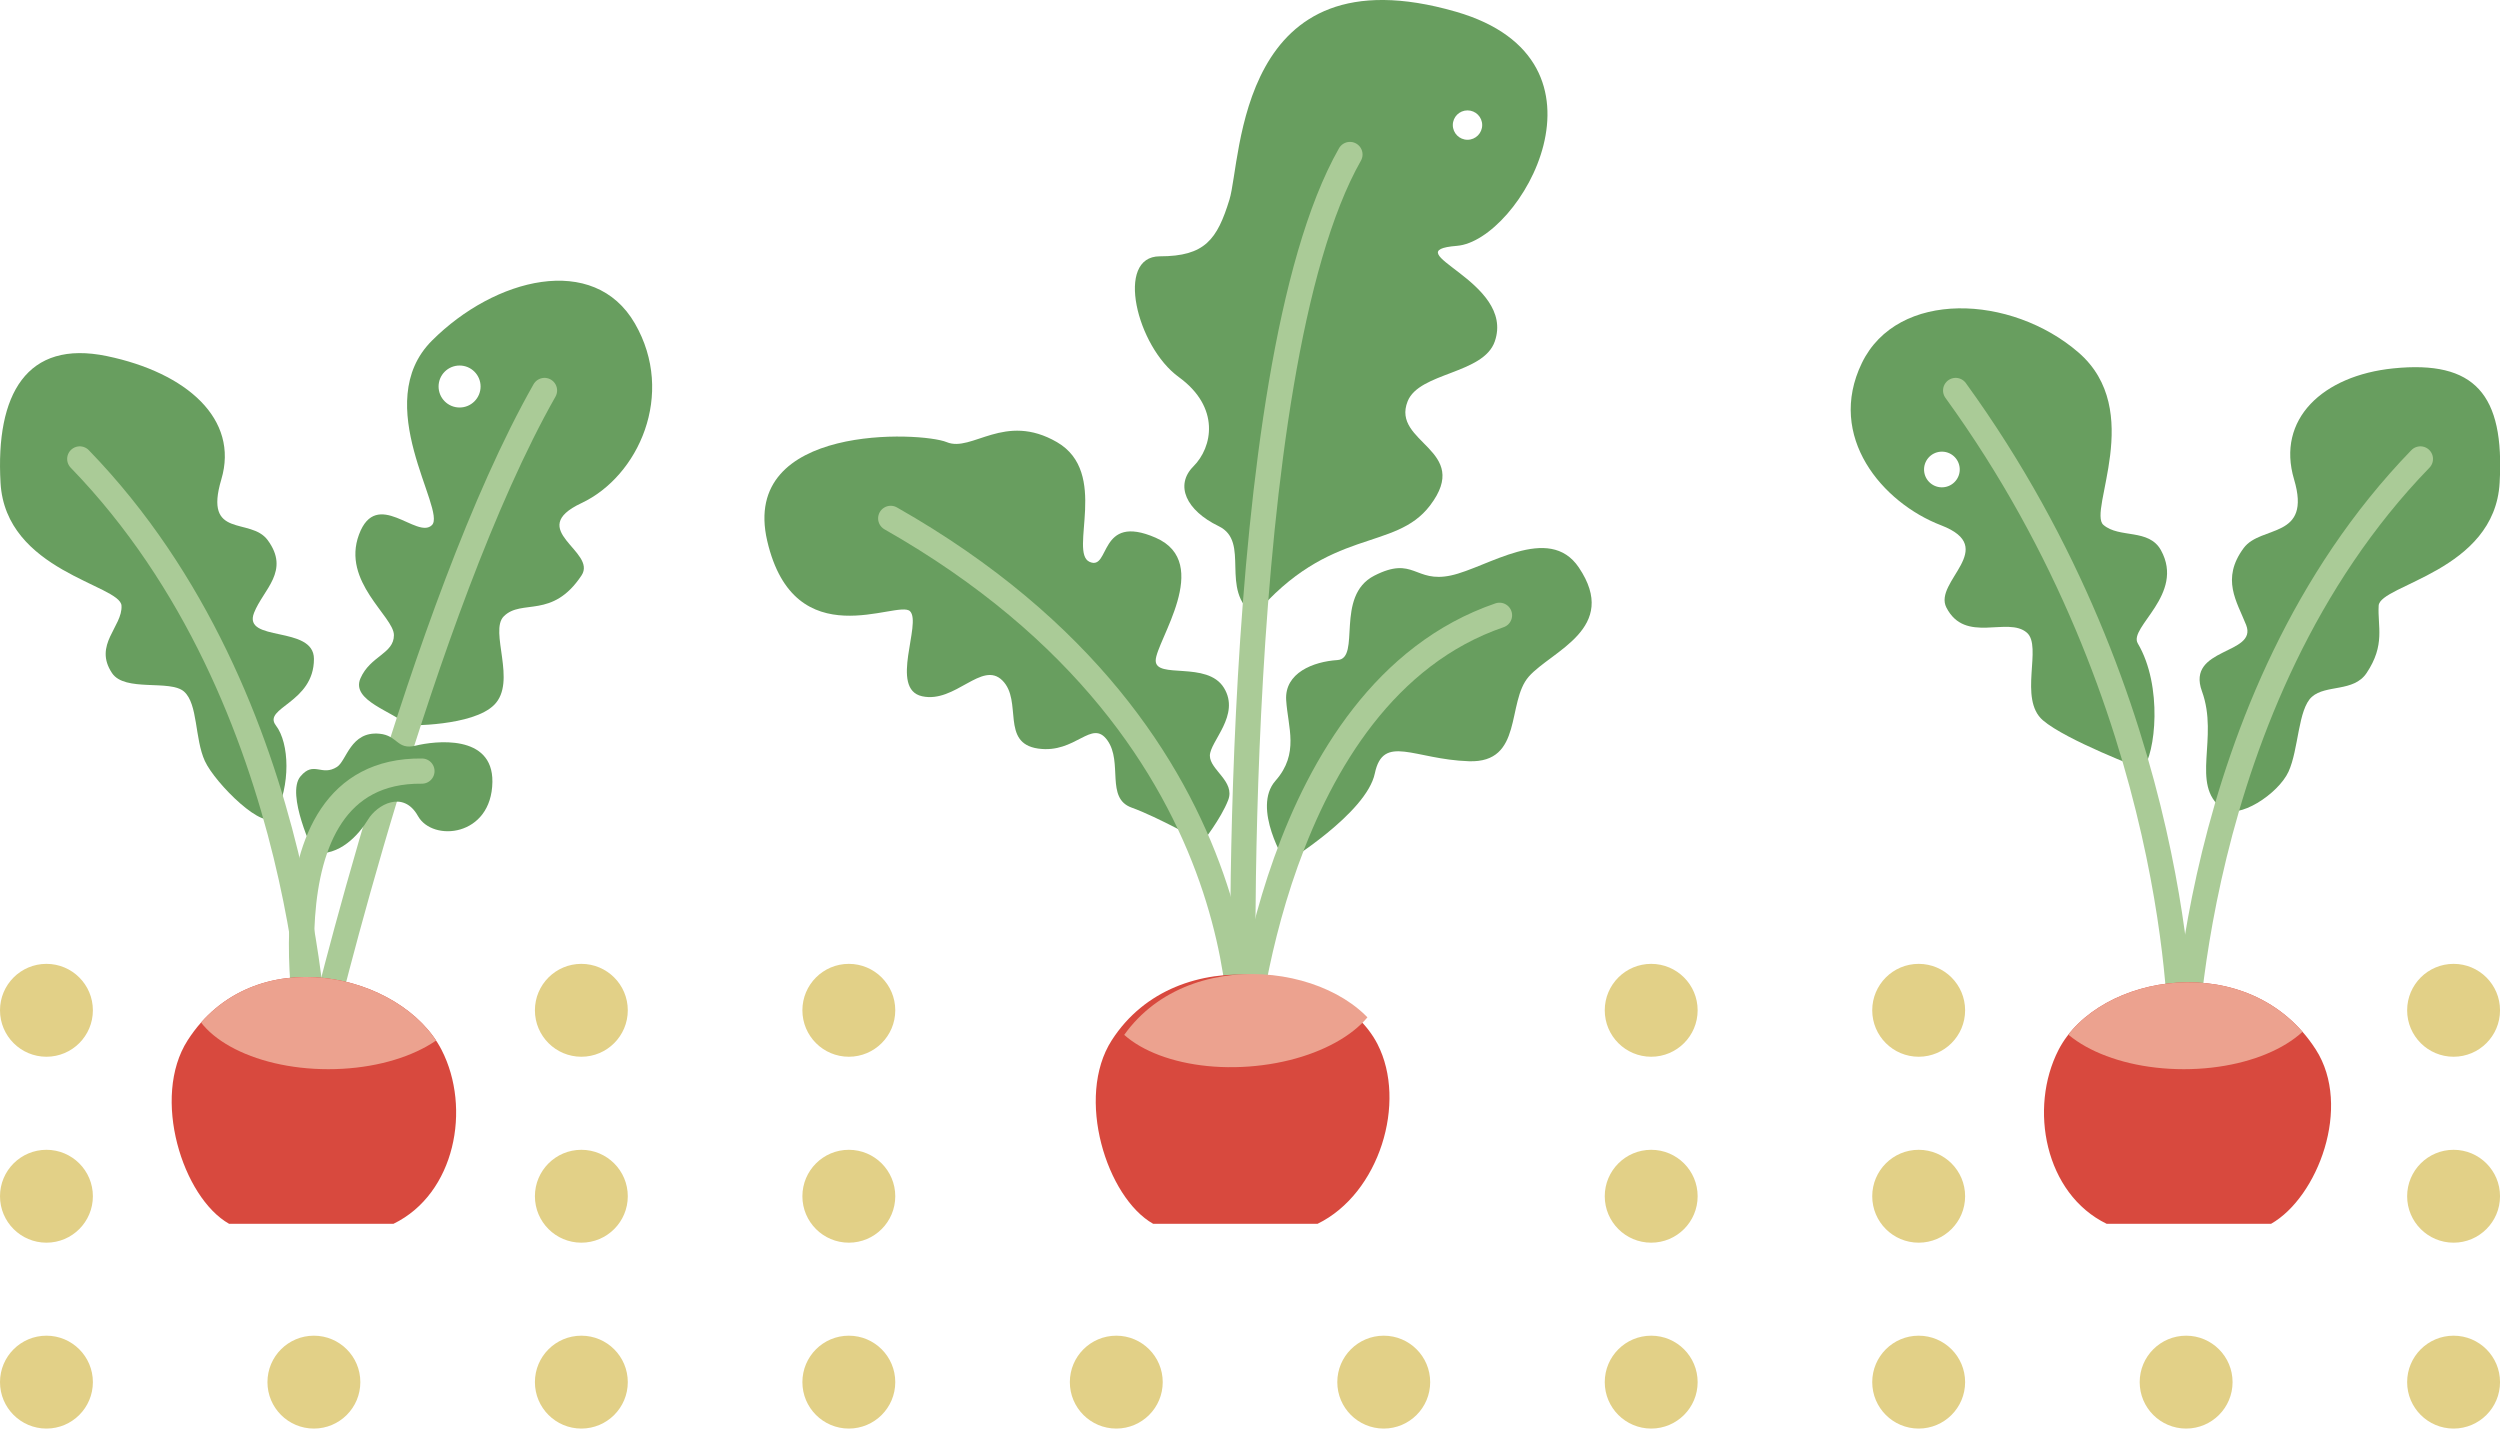 <?xml version="1.0" encoding="utf-8"?>
<!-- Generator: Adobe Illustrator 16.0.4, SVG Export Plug-In . SVG Version: 6.00 Build 0)  -->
<!DOCTYPE svg PUBLIC "-//W3C//DTD SVG 1.1//EN" "http://www.w3.org/Graphics/SVG/1.1/DTD/svg11.dtd">
<svg version="1.1" xmlns="http://www.w3.org/2000/svg" xmlns:xlink="http://www.w3.org/1999/xlink" x="0px" y="0px"
	 width="99.213px" height="56.692px" viewBox="0 0 99.213 56.692" enable-background="new 0 0 99.213 56.692" xml:space="preserve">
<g id="schubkarre">
</g>
<g id="huhn">
</g>
<g id="blumenvase">
</g>
<g id="erdbeere">
</g>
<g id="scheune">
</g>
<g id="scheune_2">
</g>
<g id="Katze">
</g>
<g id="werkzeug">
</g>
<g id="gartenanbau">
	<g>
		<g>
			<circle fill="#E2D087" cx="65.528" cy="54.85" r="1.843"/>
			<circle fill="#E2D087" cx="76.143" cy="54.85" r="1.843"/>
			<circle fill="#E2D087" cx="86.757" cy="54.85" r="1.843"/>
			<circle fill="#E2D087" cx="97.371" cy="54.85" r="1.843"/>
			<circle fill="#E2D087" cx="33.686" cy="54.85" r="1.843"/>
			<circle fill="#E2D087" cx="44.3" cy="54.85" r="1.843"/>
			<circle fill="#E2D087" cx="54.914" cy="54.85" r="1.843"/>
			<circle fill="#E2D087" cx="1.843" cy="54.85" r="1.843"/>
			<circle fill="#E2D087" cx="12.457" cy="54.85" r="1.843"/>
			<circle fill="#E2D087" cx="23.071" cy="54.85" r="1.843"/>
		</g>
		<g>
			<circle fill="#E2D087" cx="65.528" cy="47.473" r="1.843"/>
			<circle fill="#E2D087" cx="76.143" cy="47.473" r="1.843"/>
			<circle fill="#E2D087" cx="97.371" cy="47.473" r="1.843"/>
			<circle fill="#E2D087" cx="33.686" cy="47.473" r="1.843"/>
			<circle fill="#E2D087" cx="1.843" cy="47.473" r="1.843"/>
			<circle fill="#E2D087" cx="23.071" cy="47.473" r="1.843"/>
		</g>
		<g>
			<circle fill="#E2D087" cx="65.528" cy="40.094" r="1.843"/>
			<circle fill="#E2D087" cx="76.143" cy="40.094" r="1.843"/>
			<circle fill="#E2D087" cx="97.371" cy="40.094" r="1.843"/>
			<circle fill="#E2D087" cx="33.686" cy="40.094" r="1.843"/>
			<circle fill="#E2D087" cx="1.843" cy="40.094" r="1.843"/>
			<circle fill="#E2D087" cx="23.071" cy="40.094" r="1.843"/>
		</g>
	</g>
	<g>
		<g>
			<path fill="#689E5F" d="M10.908,32.377c-0.364,0.703-2.371-1.289-2.778-2.176c-0.407-0.889-0.271-2.26-0.824-2.754
				c-0.554-0.492-2.349,0.027-2.859-0.734c-0.755-1.125,0.423-1.846,0.375-2.678c-0.047-0.834-4.601-1.357-4.801-4.875
				s1.037-5.689,4.218-5.029c3.18,0.66,5.255,2.506,4.544,4.895s1.154,1.48,1.838,2.406c0.908,1.23-0.171,1.953-0.539,2.887
				c-0.468,1.188,2.377,0.479,2.377,1.832c0,1.752-2.052,1.93-1.51,2.639S11.537,31.166,10.908,32.377z"/>
			<path fill="none" stroke="#AACB97" stroke-linecap="round" stroke-linejoin="round" stroke-miterlimit="10" d="M12.554,42.432
				c0,0-0.1-14.635-9.389-24.219"/>
			<path fill="#689E5F" d="M23.077,19.965c2.256-1.061,3.744-4.314,2.119-7.127s-5.562-1.812-8.054,0.68s0.589,6.73,0,7.32
				s-2.196-1.5-2.895,0.375s1.386,3.25,1.386,3.992s-0.938,0.82-1.328,1.715s1.311,1.311,1.869,1.869c0,0,2.582,0.041,3.438-0.816
				c0.916-0.916-0.207-2.926,0.381-3.514c0.71-0.709,1.922,0.129,3.084-1.621C23.715,21.877,20.821,21.025,23.077,19.965z
				 M18.239,16.172c-0.461,0-0.834-0.373-0.834-0.834c0-0.459,0.373-0.832,0.834-0.832c0.46,0,0.833,0.373,0.833,0.832
				C19.072,15.799,18.699,16.172,18.239,16.172z"/>
			<path fill="none" stroke="#AACB97" stroke-linecap="round" stroke-linejoin="round" stroke-miterlimit="10" d="M12.677,41.139
				c0,0,4.037-17.016,8.932-25.643"/>
			<g>
				<path fill="#689E5F" d="M12.458,33.846c0,0-1.128-2.332-0.532-3.037c0.531-0.631,0.836,0.018,1.449-0.375
					c0.383-0.244,0.533-1.426,1.686-1.316c0.732,0.07,0.688,0.658,1.436,0.473c0.748-0.184,3.069-0.479,3.044,1.439
					c-0.029,2.18-2.372,2.395-2.954,1.354c-0.58-1.041-1.622-0.455-1.983,0.143S13.466,33.996,12.458,33.846z"/>
				<path fill="none" stroke="#AACB97" stroke-linecap="round" stroke-linejoin="round" stroke-miterlimit="10" d="M12.458,42.15
					c0,0-2.637-11.625,4.287-11.549"/>
			</g>
			<path fill="#D8493E" d="M9.093,48.568c-1.847-1.047-3.098-5.02-1.646-7.283c2.601-4.055,8.513-2.668,10.079,0.383
				c1.184,2.307,0.542,5.707-1.913,6.9H9.093z"/>
			<g>
				<defs>
					<path id="SVGID_15_" d="M9.093,48.568c-1.847-1.047-3.098-5.02-1.646-7.283c2.601-4.055,8.513-2.668,10.079,0.383
						c1.184,2.307,0.542,5.707-1.913,6.9H9.093z"/>
				</defs>
				<clipPath id="SVGID_2_">
					<use xlink:href="#SVGID_15_"  overflow="visible"/>
				</clipPath>
				<ellipse clip-path="url(#SVGID_2_)" fill="#ECA28F" cx="13.031" cy="39.363" rx="5.501" ry="3.068"/>
			</g>
		</g>
		<g>
			<path fill="#689E5F" d="M88.179,32.084c0.629,0.479,2.232-0.572,2.641-1.459c0.407-0.889,0.374-2.477,0.928-2.971
				s1.657-0.18,2.168-0.941c0.755-1.125,0.435-1.846,0.482-2.678c0.047-0.834,4.601-1.357,4.801-4.875
				c0.199-3.518-0.986-4.869-4.218-4.541c-2.802,0.285-4.651,2.018-3.94,4.406s-1.316,1.799-2,2.725
				c-0.908,1.23-0.271,2.119,0.098,3.053c0.468,1.188-2.393,0.879-1.754,2.629C88.065,29.299,86.915,31.119,88.179,32.084z"/>
			<path fill="none" stroke="#AACB97" stroke-linecap="round" stroke-linejoin="round" stroke-miterlimit="10" d="M86.665,42.432
				c0,0,0.1-14.635,9.389-24.219"/>
			<path fill="#689E5F" d="M77.242,24.109c0.746,1.459,2.435,0.34,3.194,0.998c0.629,0.543-0.346,2.627,0.636,3.477
				c0.916,0.791,3.957,1.941,3.957,1.941c0.515-0.598,0.808-3.307-0.191-4.992c-0.378-0.639,1.886-1.941,0.921-3.695
				c-0.483-0.877-1.654-0.463-2.285-1.008c-0.63-0.545,1.674-4.539-0.991-6.844c-2.666-2.303-7.179-2.502-8.595,0.422
				s0.818,5.547,3.146,6.439C79.36,21.742,76.717,23.082,77.242,24.109z M76.358,18.684c-0.028-0.391,0.265-0.73,0.655-0.758
				c0.391-0.029,0.729,0.264,0.758,0.654s-0.265,0.729-0.655,0.758S76.387,19.074,76.358,18.684z"/>
			<path fill="none" stroke="#AACB97" stroke-linecap="round" stroke-linejoin="round" stroke-miterlimit="10" d="M86.542,41.139
				c0,0,0.123-13.145-8.932-25.643"/>
			<path fill="#D8493E" d="M90.126,48.568c1.846-1.047,3.23-4.652,1.778-6.916c-2.601-4.055-8.646-3.035-10.212,0.016
				c-1.184,2.307-0.542,5.707,1.913,6.9H90.126z"/>
			<g>
				<defs>
					<path id="SVGID_17_" d="M90.126,48.568c1.846-1.047,3.23-4.652,1.778-6.916c-2.601-4.055-8.646-3.035-10.212,0.016
						c-1.184,2.307-0.542,5.707,1.913,6.9H90.126z"/>
				</defs>
				<clipPath id="SVGID_4_">
					<use xlink:href="#SVGID_17_"  overflow="visible"/>
				</clipPath>
				<ellipse clip-path="url(#SVGID_4_)" fill="#ECA28F" cx="86.665" cy="39.363" rx="5.501" ry="3.068"/>
			</g>
		</g>
		<g>
			<path fill="#689E5F" d="M47.719,33.422c0,0,0.728-0.916,1.02-1.666s-0.725-1.199-0.725-1.766c0-0.568,1.224-1.609,0.558-2.693
				c-0.666-1.082-2.708-0.332-2.708-1.082s2.292-3.875,0-4.875s-1.792,1.332-2.625,0.957s0.791-3.541-1.292-4.75
				c-2.083-1.207-3.375,0.416-4.375,0s-8.209-0.75-7.125,3.918c1.084,4.666,5.188,2.312,5.667,2.791
				c0.479,0.48-0.835,3.084,0.479,3.375s2.377-1.436,3.188-0.625c0.812,0.812-0.084,2.484,1.416,2.701
				c1.5,0.215,2.125-1.201,2.75-0.326s-0.082,2.293,0.959,2.668C45.946,32.422,47.719,33.422,47.719,33.422z"/>
			<path fill="none" stroke="#AACB97" stroke-linecap="round" stroke-linejoin="round" stroke-miterlimit="10" d="M49.234,42.523
				c0,0,1.542-13.186-13.886-21.951"/>
			<path fill="#689E5F" d="M51.023,34.238c0,0-1.36-2.172-0.405-3.254s0.491-2.119,0.424-3.201c-0.067-1.08,1.078-1.527,2.033-1.588
				c0.955-0.059-0.117-2.537,1.461-3.348c1.578-0.807,1.604,0.301,3.046-0.01s3.887-2.08,5.074-0.316
				c1.63,2.418-1.088,3.312-1.984,4.328s-0.204,3.436-2.38,3.361c-2.174-0.072-3.399-1.102-3.732,0.484
				C54.228,32.281,51.023,34.238,51.023,34.238z"/>
			<path fill="none" stroke="#AACB97" stroke-linecap="round" stroke-linejoin="round" stroke-miterlimit="10" d="M49.36,41.652
				c0,0,1.086-14.127,10.148-17.234"/>
			<path fill="#689E5F" d="M57.779,0.465c-8.689-2.51-8.5,5.873-8.988,7.457c-0.488,1.582-0.97,2.25-2.762,2.25
				s-0.916,3.584,0.75,4.791c1.666,1.209,1.334,2.793,0.584,3.543s-0.292,1.75,1,2.375s0,2.543,1.423,3.537
				c2.993-3.537,5.562-2.512,6.965-4.357c1.692-2.225-1.555-2.471-0.888-4.137c0.461-1.152,3.007-1.072,3.458-2.375
				c0.833-2.408-4.083-3.584-1.5-3.793C60.321,9.555,64.488,2.402,57.779,0.465z M58.238,4.381c0.322,0,0.583,0.26,0.583,0.582
				s-0.261,0.584-0.583,0.584s-0.583-0.262-0.583-0.584S57.916,4.381,58.238,4.381z"/>
			<path fill="none" stroke="#AACB97" stroke-linecap="round" stroke-linejoin="round" stroke-miterlimit="10" d="M49.349,41.139
				c0,0-0.671-26.383,4.224-35.008"/>
			<path fill="#D8493E" d="M45.765,48.568c-1.848-1.047-3.098-5.02-1.646-7.283c2.602-4.055,8.98-2.9,10.547,0.15
				c1.184,2.305,0.074,5.939-2.381,7.133H45.765z"/>
			<g>
				<defs>
					<path id="SVGID_19_" d="M45.765,48.568c-1.848-1.047-3.098-5.02-1.646-7.283c2.602-4.055,8.98-2.9,10.547,0.15
						c1.184,2.305,0.074,5.939-2.381,7.133H45.765z"/>
				</defs>
				<clipPath id="SVGID_6_">
					<use xlink:href="#SVGID_19_"  overflow="visible"/>
				</clipPath>
				
					<ellipse transform="matrix(0.997 -0.072 0.072 0.997 -2.703 3.66)" clip-path="url(#SVGID_6_)" fill="#ECA28F" cx="49.36" cy="39.279" rx="5.501" ry="3.068"/>
			</g>
		</g>
	</g>
</g>
<g id="fenster">
</g>
<g id="bauarbeiter_sandberg">
</g>
<g id="angler">
</g>
<g id="bauarbeiter_Träger">
</g>
<g id="architektin">
</g>
<g id="scheune_3">
</g>
<g id="gartenzaun">
</g>
<g id="architektin_2">
</g>
</svg>
